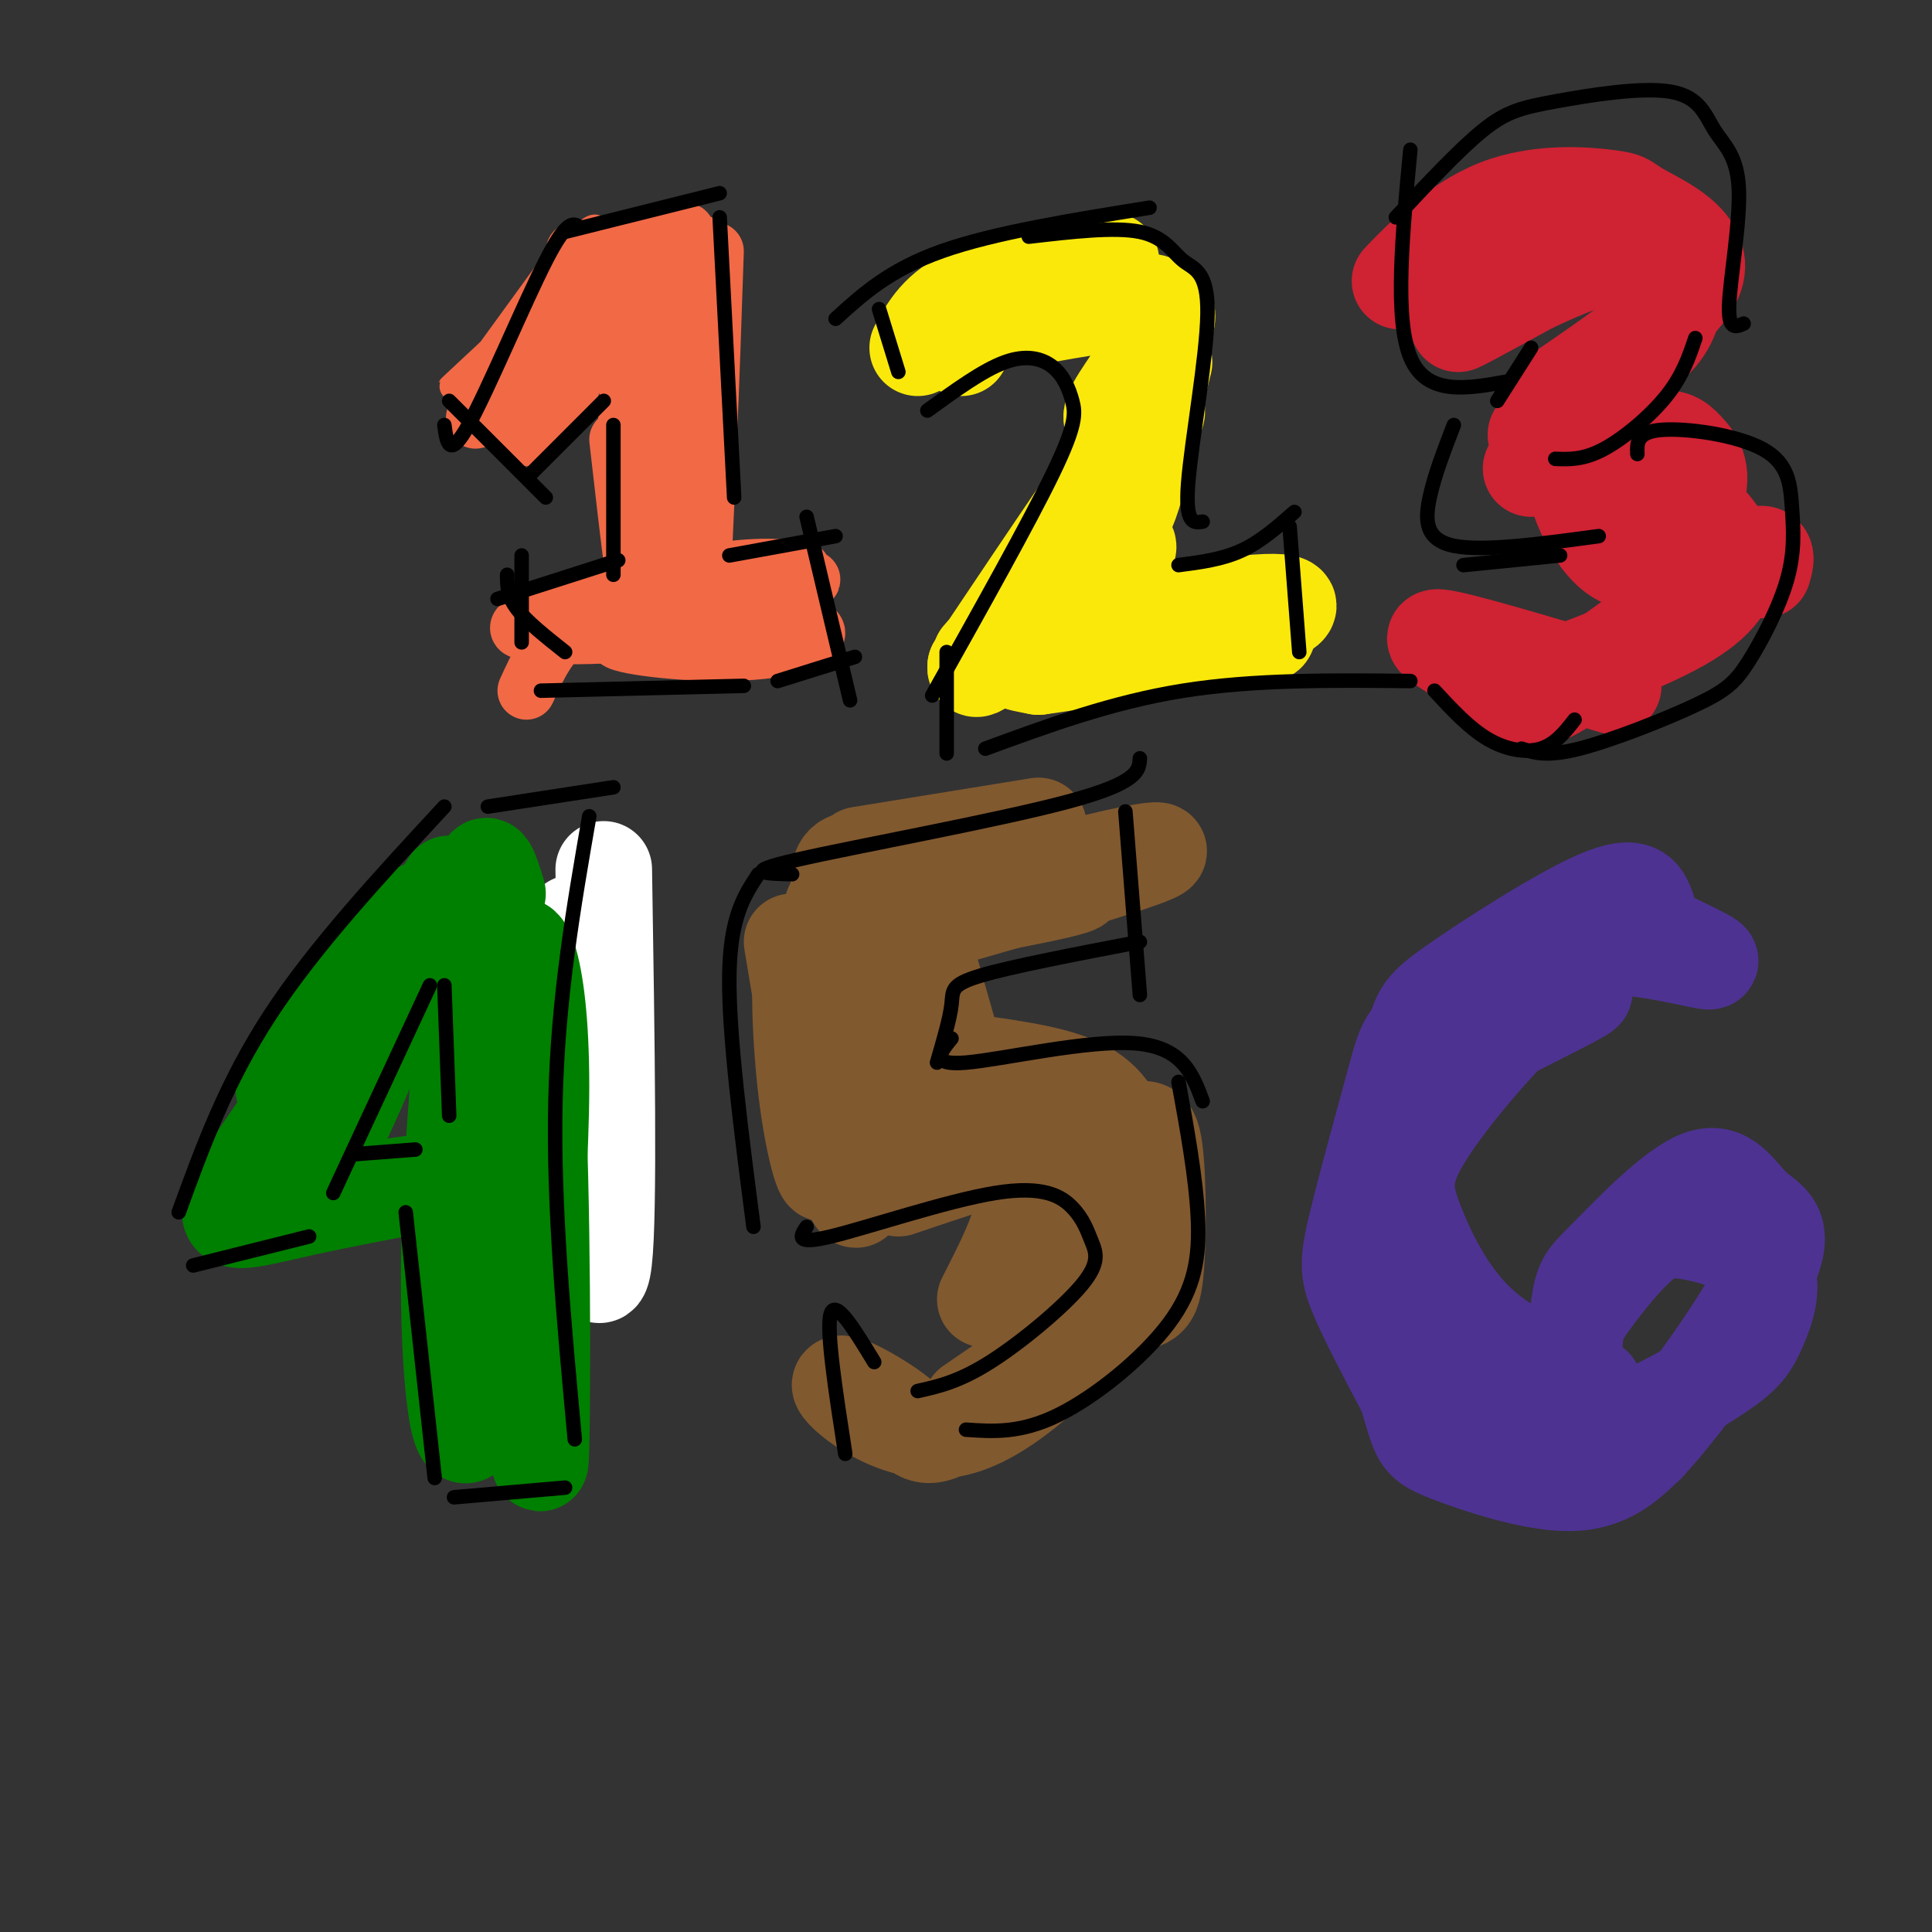 <svg viewBox='0 0 400 400' version='1.1' xmlns='http://www.w3.org/2000/svg' xmlns:xlink='http://www.w3.org/1999/xlink'><rect x="0" y="0" width="400" height="400" fill="#333333" stroke="none"/><g fill='none' stroke='rgb(242,105,70)' stroke-width='6' stroke-linecap='round' stroke-linejoin='round'><path d='M119,49c-12.533,17.252 -25.065,34.504 -24,33c1.065,-1.504 15.729,-21.764 23,-30c7.271,-8.236 7.150,-4.448 0,4c-7.150,8.448 -21.329,21.557 -24,24c-2.671,2.443 6.164,-5.778 15,-14'/><path d='M109,66c4.378,-4.844 7.822,-9.956 6,-8c-1.822,1.956 -8.911,10.978 -16,20'/></g>
<g fill='none' stroke='rgb(242,105,70)' stroke-width='12' stroke-linecap='round' stroke-linejoin='round'><path d='M124,60c-4.880,2.943 -9.761,5.885 -16,13c-6.239,7.115 -13.837,18.402 -7,12c6.837,-6.402 28.110,-30.493 29,-31c0.890,-0.507 -18.603,22.569 -21,27c-2.397,4.431 12.301,-9.785 27,-24'/><path d='M136,57c1.038,-1.021 -9.865,8.428 -18,17c-8.135,8.572 -13.500,16.267 -8,11c5.500,-5.267 21.865,-23.495 22,-23c0.135,0.495 -15.962,19.713 -21,26c-5.038,6.287 0.981,-0.356 7,-7'/><path d='M119,52c12.733,-0.289 25.467,-0.578 27,-1c1.533,-0.422 -8.133,-0.978 -11,-1c-2.867,-0.022 1.067,0.489 5,1'/><path d='M142,48c0.000,0.000 0.000,32.000 0,32'/><path d='M148,52c-0.911,27.196 -1.821,54.393 -3,62c-1.179,7.607 -2.625,-4.375 -2,-20c0.625,-15.625 3.321,-34.893 4,-30c0.679,4.893 -0.661,33.946 -2,63'/><path d='M145,127c-1.872,-6.710 -5.553,-54.984 -6,-58c-0.447,-3.016 2.341,39.226 1,53c-1.341,13.774 -6.812,-0.922 -9,-14c-2.188,-13.078 -1.094,-24.539 0,-36'/><path d='M131,72c0.667,7.422 2.333,43.978 2,52c-0.333,8.022 -2.667,-12.489 -5,-33'/><path d='M151,118c-21.315,3.821 -42.631,7.643 -33,7c9.631,-0.643 50.208,-5.750 50,-5c-0.208,0.750 -41.202,7.357 -51,10c-9.798,2.643 11.601,1.321 33,0'/><path d='M150,130c8.424,-0.060 12.985,-0.210 6,0c-6.985,0.210 -25.515,0.780 -28,2c-2.485,1.220 11.076,3.090 22,3c10.924,-0.090 19.210,-2.140 19,-4c-0.210,-1.860 -8.917,-3.532 -16,-3c-7.083,0.532 -12.541,3.266 -18,6'/><path d='M166,118c-5.063,-0.514 -10.126,-1.029 -21,1c-10.874,2.029 -27.558,6.601 -34,9c-6.442,2.399 -2.643,2.623 0,3c2.643,0.377 4.131,0.905 8,0c3.869,-0.905 10.119,-3.244 10,-4c-0.119,-0.756 -6.605,0.070 -11,3c-4.395,2.930 -6.697,7.965 -9,13'/></g>
<g fill='none' stroke='rgb(250,232,11)' stroke-width='20' stroke-linecap='round' stroke-linejoin='round'><path d='M190,72c2.167,-4.000 4.333,-8.000 11,-11c6.667,-3.000 17.833,-5.000 29,-7'/><path d='M199,72c0.226,-3.096 0.453,-6.191 7,-8c6.547,-1.809 19.415,-2.330 27,-2c7.585,0.330 9.888,1.512 8,6c-1.888,4.488 -7.968,12.282 -10,16c-2.032,3.718 -0.016,3.359 2,3'/><path d='M217,65c9.333,-1.667 18.667,-3.333 21,0c2.333,3.333 -2.333,11.667 -7,20'/><path d='M240,64c-1.333,15.417 -2.667,30.833 -6,40c-3.333,9.167 -8.667,12.083 -14,15'/><path d='M241,75c-2.120,8.579 -4.239,17.158 -13,30c-8.761,12.842 -24.163,29.947 -25,31c-0.837,1.053 12.890,-13.947 23,-28c10.110,-14.053 16.603,-27.158 12,-22c-4.603,5.158 -20.301,28.579 -36,52'/><path d='M202,138c-0.780,3.468 15.268,-13.863 24,-21c8.732,-7.137 10.146,-4.082 3,1c-7.146,5.082 -22.854,12.190 -17,13c5.854,0.810 33.270,-4.680 46,-6c12.730,-1.320 10.773,1.529 -1,4c-11.773,2.471 -33.364,4.563 -42,6c-8.636,1.437 -4.318,2.218 0,3'/><path d='M215,138c10.163,-1.316 35.569,-6.105 44,-7c8.431,-0.895 -0.115,2.105 -10,2c-9.885,-0.105 -21.110,-3.316 -24,-4c-2.890,-0.684 2.555,1.158 8,3'/></g>
<g fill='none' stroke='rgb(207,34,51)' stroke-width='20' stroke-linecap='round' stroke-linejoin='round'><path d='M293,55c-2.320,2.363 -4.640,4.726 -2,2c2.640,-2.726 10.241,-10.540 19,-14c8.759,-3.460 18.678,-2.567 23,-2c4.322,0.567 3.048,0.806 7,3c3.952,2.194 13.129,6.341 11,13c-2.129,6.659 -15.565,15.829 -29,25'/><path d='M322,82c-2.179,2.952 6.874,-2.168 13,-6c6.126,-3.832 9.324,-6.375 11,-11c1.676,-4.625 1.831,-11.333 -3,-13c-4.831,-1.667 -14.647,1.705 -24,6c-9.353,4.295 -18.244,9.513 -17,9c1.244,-0.513 12.622,-6.756 24,-13'/><path d='M326,54c4.000,-2.167 2.000,-1.083 0,0'/><path d='M318,90c0.000,0.000 21.000,-3.000 21,-3'/><path d='M317,97c9.385,-2.600 18.769,-5.201 24,-6c5.231,-0.799 6.308,0.203 8,2c1.692,1.797 4.000,4.389 2,10c-2.000,5.611 -8.308,14.241 -14,13c-5.692,-1.241 -10.769,-12.355 -11,-17c-0.231,-4.645 4.385,-2.823 9,-1'/><path d='M335,98c3.967,0.640 9.383,2.738 14,6c4.617,3.262 8.435,7.686 9,12c0.565,4.314 -2.124,8.518 -10,13c-7.876,4.482 -20.938,9.241 -34,14'/><path d='M334,142c-16.199,-4.842 -32.399,-9.684 -36,-10c-3.601,-0.316 5.396,3.895 10,8c4.604,4.105 4.817,8.105 14,3c9.183,-5.105 27.338,-19.316 36,-25c8.662,-5.684 7.831,-2.842 7,0'/></g>
<g fill='none' stroke='rgb(255,255,255)' stroke-width='20' stroke-linecap='round' stroke-linejoin='round'><path d='M125,180c0.565,35.679 1.131,71.357 0,81c-1.131,9.643 -3.958,-6.750 -4,-17c-0.042,-10.250 2.702,-14.357 3,-21c0.298,-6.643 -1.851,-15.821 -4,-25'/><path d='M120,198c-1.111,-6.200 -1.889,-9.200 -1,-5c0.889,4.200 3.444,15.600 6,27'/><path d='M103,191c0.000,0.000 9.000,85.000 9,85'/></g>
<g fill='none' stroke='rgb(0,128,0)' stroke-width='20' stroke-linecap='round' stroke-linejoin='round'><path d='M103,185c-1.500,-4.917 -3.000,-9.833 -3,0c0.000,9.833 1.500,34.417 3,59'/><path d='M94,191c2.781,9.405 5.563,18.810 6,27c0.437,8.190 -1.470,15.164 -1,29c0.470,13.836 3.319,34.533 4,25c0.681,-9.533 -0.805,-49.295 -2,-66c-1.195,-16.705 -2.097,-10.352 -3,-4'/><path d='M98,202c-1.155,-7.357 -2.542,-23.750 -1,-3c1.542,20.750 6.012,78.643 8,93c1.988,14.357 1.494,-14.821 1,-44'/><path d='M106,248c0.333,-8.500 0.667,-7.750 1,-7'/><path d='M96,188c-1.284,-0.711 -2.568,-1.423 -5,0c-2.432,1.423 -6.013,4.979 -13,20c-6.987,15.021 -17.381,41.506 -16,41c1.381,-0.506 14.537,-28.002 16,-34c1.463,-5.998 -8.769,9.501 -19,25'/><path d='M59,240c-6.839,6.282 -14.438,9.487 -5,9c9.438,-0.487 35.911,-4.667 39,-5c3.089,-0.333 -17.207,3.179 -30,6c-12.793,2.821 -18.084,4.949 -14,-3c4.084,-7.949 17.542,-25.974 31,-44'/><path d='M80,203c7.333,-10.667 10.167,-15.333 13,-20'/><path d='M92,188c-2.200,-0.756 -4.400,-1.511 -11,6c-6.600,7.511 -17.600,23.289 -21,29c-3.400,5.711 0.800,1.356 5,-3'/><path d='M97,200c-2.027,22.775 -4.054,45.550 -4,66c0.054,20.450 2.190,38.574 5,28c2.810,-10.574 6.295,-49.847 7,-69c0.705,-19.153 -1.370,-18.187 -2,-17c-0.630,1.187 0.185,2.593 1,4'/><path d='M104,212c-0.152,22.469 -1.030,76.641 1,81c2.030,4.359 6.970,-41.096 7,-68c0.030,-26.904 -4.848,-35.258 -6,-25c-1.152,10.258 1.424,39.129 4,68'/><path d='M110,268c1.049,21.917 1.673,42.710 2,32c0.327,-10.710 0.357,-52.922 -1,-77c-1.357,-24.078 -4.102,-30.022 -5,-26c-0.898,4.022 0.051,18.011 1,32'/></g>
<g fill='none' stroke='rgb(129,89,47)' stroke-width='20' stroke-linecap='round' stroke-linejoin='round'><path d='M164,195c3.351,20.042 6.702,40.083 7,46c0.298,5.917 -2.458,-2.292 -4,-15c-1.542,-12.708 -1.869,-29.917 0,-27c1.869,2.917 5.935,25.958 10,49'/><path d='M177,248c1.114,2.960 -1.102,-14.139 4,-22c5.102,-7.861 17.522,-6.485 27,-5c9.478,1.485 16.015,3.078 20,7c3.985,3.922 5.419,10.171 7,15c1.581,4.829 3.309,8.237 0,14c-3.309,5.763 -11.654,13.882 -20,22'/><path d='M215,279c-3.833,4.833 -3.417,5.917 -3,7'/><path d='M230,256c2.175,1.639 4.350,3.279 -2,11c-6.350,7.721 -21.224,21.525 -29,27c-7.776,5.475 -8.456,2.622 -13,-1c-4.544,-3.622 -12.954,-8.014 -12,-6c0.954,2.014 11.273,10.432 22,9c10.727,-1.432 21.864,-12.716 33,-24'/><path d='M229,272c7.320,-3.709 9.119,-0.983 10,-7c0.881,-6.017 0.844,-20.778 0,-27c-0.844,-6.222 -2.497,-3.906 -6,-3c-3.503,0.906 -8.858,0.402 -17,2c-8.142,1.598 -19.071,5.299 -30,9'/><path d='M206,232c-4.867,-1.956 -9.733,-3.911 -13,-4c-3.267,-0.089 -4.933,1.689 -6,4c-1.067,2.311 -1.533,5.156 -2,8'/><path d='M173,193c25.321,-4.509 50.641,-9.018 50,-10c-0.641,-0.982 -27.244,1.561 -40,3c-12.756,1.439 -11.665,1.772 -9,3c2.665,1.228 6.904,3.351 15,2c8.096,-1.351 20.048,-6.175 32,-11'/><path d='M221,180c11.940,-3.238 25.792,-5.833 15,-2c-10.792,3.833 -46.226,14.095 -58,17c-11.774,2.905 0.113,-1.548 12,-6'/><path d='M190,189c1.711,-2.079 -0.011,-4.278 -2,-6c-1.989,-1.722 -4.244,-2.967 -7,-4c-2.756,-1.033 -6.011,-1.855 -7,1c-0.989,2.855 0.289,9.387 2,14c1.711,4.613 3.856,7.306 6,10'/><path d='M191,195c0.000,0.000 6.000,21.000 6,21'/><path d='M178,177c0.000,0.000 37.000,-6.000 37,-6'/><path d='M187,181c0.000,0.000 18.000,-3.000 18,-3'/><path d='M211,240c4.000,4.667 8.000,9.333 9,13c1.000,3.667 -1.000,6.333 -3,9'/><path d='M207,237c2.750,3.333 5.500,6.667 5,12c-0.500,5.333 -4.250,12.667 -8,20'/><path d='M229,266c-0.667,2.417 -1.333,4.833 -6,9c-4.667,4.167 -13.333,10.083 -22,16'/></g>
<g fill='none' stroke='rgb(77,50,146)' stroke-width='20' stroke-linecap='round' stroke-linejoin='round'><path d='M341,188c-1.042,-2.696 -2.083,-5.393 -10,-2c-7.917,3.393 -22.709,12.874 -30,18c-7.291,5.126 -7.082,5.895 -9,14c-1.918,8.105 -5.964,23.545 -6,38c-0.036,14.455 3.939,27.926 6,35c2.061,7.074 2.209,7.751 8,10c5.791,2.249 17.226,6.071 25,6c7.774,-0.071 11.887,-4.036 16,-8'/><path d='M341,299c8.217,-8.764 20.761,-26.674 25,-36c4.239,-9.326 0.175,-10.068 -3,-13c-3.175,-2.932 -5.459,-8.054 -11,-6c-5.541,2.054 -14.338,11.284 -19,16c-4.662,4.716 -5.189,4.919 -6,10c-0.811,5.081 -1.905,15.041 -3,25'/><path d='M324,283c-0.808,-1.187 -1.615,-2.374 1,-7c2.615,-4.626 8.654,-12.692 13,-17c4.346,-4.308 7.000,-4.859 12,-4c5.000,0.859 12.345,3.129 15,7c2.655,3.871 0.620,9.344 -1,13c-1.620,3.656 -2.826,5.496 -8,9c-5.174,3.504 -14.315,8.671 -24,12c-9.685,3.329 -19.915,4.819 -27,4c-7.085,-0.819 -11.024,-3.948 -13,-13c-1.976,-9.052 -1.988,-24.026 -2,-39'/><path d='M290,248c0.249,-12.361 1.871,-23.763 4,-30c2.129,-6.237 4.765,-7.307 10,-11c5.235,-3.693 13.071,-10.008 24,-11c10.929,-0.992 24.953,3.338 26,3c1.047,-0.338 -10.882,-5.345 -15,-8c-4.118,-2.655 -0.424,-2.959 -7,1c-6.576,3.959 -23.422,12.183 -32,17c-8.578,4.817 -8.887,6.229 -11,14c-2.113,7.771 -6.030,21.900 -8,30c-1.970,8.100 -1.991,10.171 0,15c1.991,4.829 5.996,12.414 10,20'/><path d='M291,288c4.612,5.261 11.141,8.414 20,9c8.859,0.586 20.048,-1.393 18,-2c-2.048,-0.607 -17.332,0.159 -27,-3c-9.668,-3.159 -13.720,-10.241 -14,-22c-0.280,-11.759 3.214,-28.193 5,-37c1.786,-8.807 1.866,-9.986 9,-14c7.134,-4.014 21.324,-10.861 25,-13c3.676,-2.139 -3.162,0.431 -10,3'/><path d='M317,209c-6.278,5.555 -16.971,17.943 -22,26c-5.029,8.057 -4.392,11.785 -2,18c2.392,6.215 6.541,14.919 13,21c6.459,6.081 15.230,9.541 24,13'/></g>
<g fill='none' stroke='rgb(0,0,0)' stroke-width='3' stroke-linecap='round' stroke-linejoin='round'><path d='M120,47c-1.289,-0.822 -2.578,-1.644 -7,7c-4.422,8.644 -11.978,26.756 -16,34c-4.022,7.244 -4.511,3.622 -5,0'/><path d='M93,83c0.000,0.000 20.000,20.000 20,20'/><path d='M125,83c0.000,0.000 -15.000,15.000 -15,15'/><path d='M127,88c0.000,0.000 0.000,31.000 0,31'/><path d='M128,116c0.000,0.000 -25.000,8.000 -25,8'/><path d='M105,119c0.000,2.167 0.000,4.333 2,7c2.000,2.667 6.000,5.833 10,9'/><path d='M108,115c0.000,0.000 0.000,18.000 0,18'/><path d='M112,143c0.000,0.000 42.000,-1.000 42,-1'/><path d='M117,48c0.000,0.000 32.000,-8.000 32,-8'/><path d='M149,45c0.000,0.000 3.000,58.000 3,58'/><path d='M151,115c0.000,0.000 22.000,-4.000 22,-4'/><path d='M167,107c0.000,0.000 9.000,38.000 9,38'/><path d='M177,136c0.000,0.000 -16.000,5.000 -16,5'/><path d='M173,66c5.583,-5.083 11.167,-10.167 22,-14c10.833,-3.833 26.917,-6.417 43,-9'/><path d='M213,49c8.890,-1.035 17.780,-2.070 23,-1c5.220,1.070 6.770,4.246 9,6c2.230,1.754 5.139,2.088 5,11c-0.139,8.912 -3.325,26.404 -4,35c-0.675,8.596 1.163,8.298 3,8'/><path d='M182,64c0.000,0.000 4.000,13.000 4,13'/><path d='M192,85c5.743,-4.174 11.486,-8.348 16,-10c4.514,-1.652 7.797,-0.783 10,1c2.203,1.783 3.324,4.480 4,7c0.676,2.520 0.907,4.863 -4,15c-4.907,10.137 -14.954,28.069 -25,46'/><path d='M196,135c0.000,0.000 0.000,21.000 0,21'/><path d='M204,155c13.167,-4.833 26.333,-9.667 41,-12c14.667,-2.333 30.833,-2.167 47,-2'/><path d='M267,109c0.000,0.000 2.000,26.000 2,26'/><path d='M268,106c-3.500,3.083 -7.000,6.167 -11,8c-4.000,1.833 -8.500,2.417 -13,3'/><path d='M289,45c6.576,-7.041 13.153,-14.082 18,-18c4.847,-3.918 7.965,-4.712 15,-6c7.035,-1.288 17.987,-3.069 24,-2c6.013,1.069 7.086,4.988 9,8c1.914,3.012 4.669,5.119 5,12c0.331,6.881 -1.763,18.538 -2,24c-0.237,5.462 1.381,4.731 3,4'/><path d='M351,70c-1.311,3.889 -2.622,7.778 -6,12c-3.378,4.222 -8.822,8.778 -13,11c-4.178,2.222 -7.089,2.111 -10,2'/><path d='M339,94c-0.089,-2.291 -0.178,-4.582 5,-5c5.178,-0.418 15.624,1.036 21,4c5.376,2.964 5.683,7.437 6,12c0.317,4.563 0.643,9.217 -1,15c-1.643,5.783 -5.255,12.694 -8,17c-2.745,4.306 -4.624,6.005 -11,9c-6.376,2.995 -17.250,7.284 -24,9c-6.750,1.716 -9.375,0.858 -12,0'/><path d='M326,149c-1.978,2.533 -3.956,5.067 -7,6c-3.044,0.933 -7.156,0.267 -11,-2c-3.844,-2.267 -7.422,-6.133 -11,-10'/><path d='M303,117c0.000,0.000 20.000,-2.000 20,-2'/><path d='M331,111c-12.000,1.622 -24.000,3.244 -30,2c-6.000,-1.244 -6.000,-5.356 -5,-10c1.000,-4.644 3.000,-9.822 5,-15'/><path d='M310,83c0.000,0.000 7.000,-11.000 7,-11'/><path d='M312,79c-8.333,1.500 -16.667,3.000 -20,-5c-3.333,-8.000 -1.667,-25.500 0,-43'/><path d='M92,167c-13.417,14.500 -26.833,29.000 -36,43c-9.167,14.000 -14.083,27.500 -19,41'/><path d='M40,262c0.000,0.000 24.000,-6.000 24,-6'/><path d='M84,251c0.000,0.000 6.000,55.000 6,55'/><path d='M94,310c0.000,0.000 23.000,-2.000 23,-2'/><path d='M101,167c0.000,0.000 26.000,-4.000 26,-4'/><path d='M122,169c-3.250,18.750 -6.500,37.500 -7,59c-0.500,21.500 1.750,45.750 4,70'/><path d='M89,204c0.000,0.000 -20.000,43.000 -20,43'/><path d='M73,239c0.000,0.000 13.000,-1.000 13,-1'/><path d='M92,204c0.000,0.000 1.000,27.000 1,27'/><path d='M157,181c-2.917,4.417 -5.833,8.833 -6,21c-0.167,12.167 2.417,32.083 5,52'/><path d='M167,254c-1.279,1.910 -2.559,3.820 5,2c7.559,-1.820 23.956,-7.368 34,-9c10.044,-1.632 13.736,0.654 16,3c2.264,2.346 3.102,4.753 4,7c0.898,2.247 1.857,4.336 -2,9c-3.857,4.664 -12.531,11.904 -19,16c-6.469,4.096 -10.735,5.048 -15,6'/><path d='M181,282c-4.000,-6.583 -8.000,-13.167 -9,-10c-1.000,3.167 1.000,16.083 3,29'/><path d='M164,181c-5.467,-0.133 -10.933,-0.267 1,-3c11.933,-2.733 41.267,-8.067 56,-12c14.733,-3.933 14.867,-6.467 15,-9'/><path d='M233,168c0.000,0.000 3.000,38.000 3,38'/><path d='M236,195c-13.333,2.556 -26.667,5.111 -33,7c-6.333,1.889 -5.667,3.111 -6,6c-0.333,2.889 -1.667,7.444 -3,12'/><path d='M197,215c-2.311,2.822 -4.622,5.644 3,5c7.622,-0.644 25.178,-4.756 35,-4c9.822,0.756 11.911,6.378 14,12'/><path d='M244,224c1.798,9.893 3.595,19.786 4,28c0.405,8.214 -0.583,14.750 -6,22c-5.417,7.250 -15.262,15.214 -23,19c-7.738,3.786 -13.369,3.393 -19,3'/></g>
</svg>